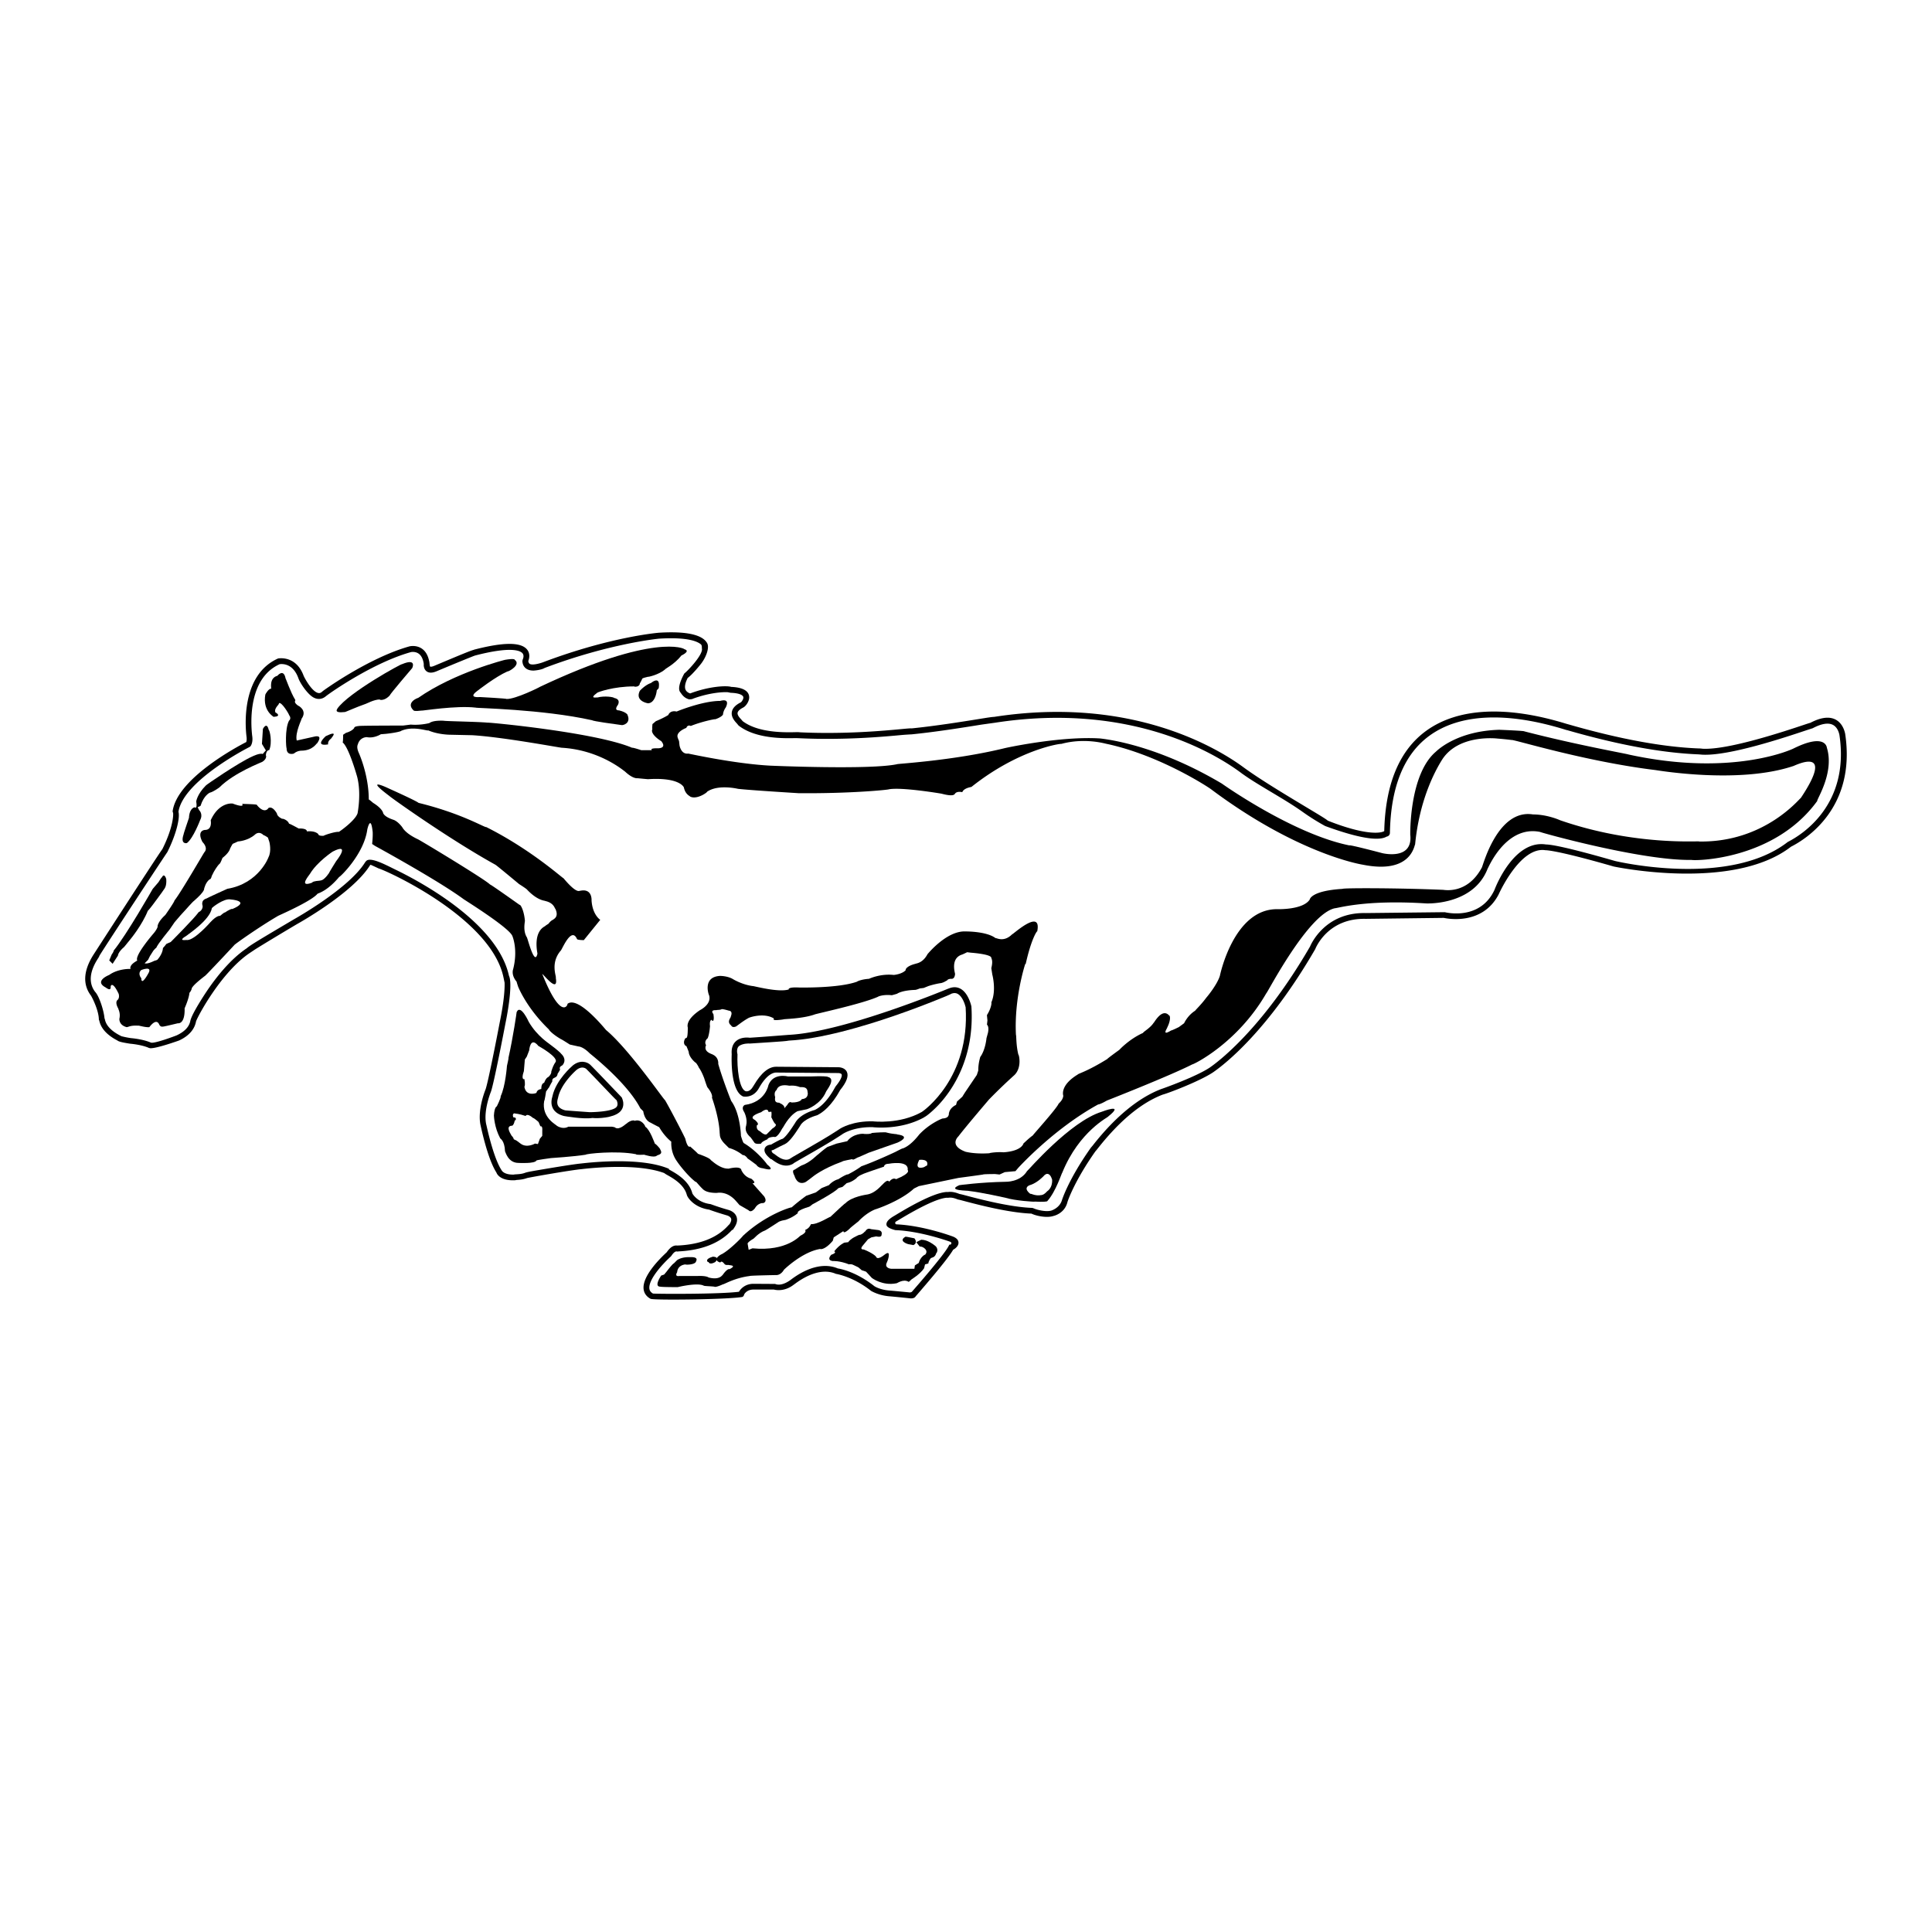 <svg xmlns="http://www.w3.org/2000/svg" width="2500" height="2500" viewBox="0 0 192.756 192.756"><g fill-rule="evenodd" clip-rule="evenodd"><path fill="#fff" d="M0 0h192.756v192.756H0V0z"/><path d="M67.554 125.717c.022-.022.019-.018 0 0zM24.157 80.199l.007-.004-.007.004zM96.004 79.04l-.001.002.001-.002zM24.164 80.195l.03-.015-.03.015zM24.193 80.181c.009-.005.007-.004 0 0z"/><path d="M74.233 129.186c.004-.051.253-.527.939-.527h2.034c.213.057 1.074.219 1.977-.479.023-.014.047-.031.097-.068 1.537-1.152 2.999-1.514 4.117-1.02 0 0 1.684.25 3.505 1.697 0 0 .747.463 1.846.543.092.006 1.285.119 2.067.205 0 0 .395.049.534-.191.13-.16 3.104-3.541 3.75-4.662.213-.109.482-.338.524-.611.036-.232-.055-.551-.69-.752-.107-.039-2.909-1.057-5.511-1.168-.123-.039-.162-.195-.015-.289.051-.027.12-.068.25-.146 2.344-1.416 3.962-2.162 4.81-2.219a.888.888 0 0 0 .179-.002c.145-.016.387-.043.909.172l.207.045c.114.029.289.074.477.125 1.318.348 4.384 1.156 6.673 1.244.391.201 1.488.469 2.199.232 0 0 1.111-.225 1.391-1.393.004-.021.645-2.021 2.795-5.064.051-.053.111-.127.211-.254 2.17-2.758 4.34-4.568 6.492-5.393.506-.123 3.682-1.328 5.02-2.219 0 0-.008.004 0 0 1.195-.822 5.496-4.17 10.203-12.3.049-.125 1.248-3.108 5.037-3.018l7.787-.096c.385.086 3.861.75 5.469-2.334.004-.005 2.135-4.813 4.666-4.418.332 0 1.826.191 6.818 1.626 0 0 11.877 2.529 17.689-1.975 1.545-.78 6.514-3.918 5.402-11.277-.148-.69-.51-1.202-1.018-1.438-.629-.292-1.455-.171-2.453.354-.137.034-.34.102-.664.21-1.867.624-7.533 2.515-10.086 2.376a3.151 3.151 0 0 0-.434-.032c-3.543-.142-7.863-.939-12.84-2.368 0 0-.27-.074-.326-.091-5.977-1.839-10.812-1.596-13.982.705-2.668 1.937-4.07 5.305-4.182 10.002-.322.217-1.846.458-5.627-1.039-.188-.165-.701-.475-2.193-1.371-1.83-1.1-4.338-2.607-5.908-3.728l-.26-.186c-2.48-1.84-11.113-7.21-24.93-5.072-.227.007-.654.075-1.523.215-1.61.259-4.295.691-6.706.934-.137-.013-.403.012-1.049.072-1.692.159-5.651.53-10.119.319-.092-.017-.228-.017-.488-.011-1.006.022-3.664.076-5.215-1.108a1.48 1.48 0 0 0-.136-.162c-.15-.161-.401-.43-.362-.663.035-.208.298-.388.512-.502l-.001-.001c.296-.121.637-.618.646-1.013.011-.456-.296-1.007-1.793-1.071-.474-.149-2.203-.065-4.096.653-.282-.095-.409-.252-.461-.374-.116-.27-.04-.676.215-1.173.463-.332 1.26-1.31 1.404-1.511.471-.654.777-1.537.532-1.966-.321-.561-1.314-1.246-4.798-1.033-.029 0-4.815.386-11.609 2.96 0 0-.953.342-1.283.152-.063-.037-.131-.114-.149-.293.13-.327.17-.781-.121-1.141-.614-.757-2.352-.751-5.312.018l.011.009c-.309.065-1.145.416-3.957 1.596-.26.111-.386.098-.419.072-.047-.036-.066-.509-.09-.517-.112-.577-.353-1.009-.73-1.267-.563-.385-1.197-.238-1.223-.232-2.124.588-4.377 1.778-5.896 2.672-.891.525-1.604.991-2.044 1.289-.482.326-.706.485-.813.587v-.002c-.122.105-.236.139-.371.109-.611-.134-1.309-1.402-1.447-1.707-.673-1.839-2.129-1.8-2.546-1.739-3.538 1.568-3.326 6.335-3.163 7.75v.003c.052.323.007.519-.022.59-.739.377-6.911 3.618-7.345 6.922 0 0 .044.139.048.146.039.182.005 1.457-1.065 3.604-.626.867-6.857 10.509-6.884 10.552-1.009 1.589-1.076 2.979-.247 4.067.166.271.791 1.527.791 2.418 0 0 .039.064.04.074.197.971 1.072 1.609 1.801 1.986.135.117.47.201 1.294.328.032.002 1.121.09 1.853.416l.082.023c.484.115 2.917-.754 2.934-.762 1.177-.545 1.561-1.297 1.675-1.83l.02-.09c.265-.693 2.598-4.971 5.374-6.822l.537-.358c.854-.534 2.629-1.607 4.177-2.522.221-.123 5.551-3.106 7.257-5.845l.061-.065c.051.009.799.364.799.364.983.292 11.243 5.005 12.465 10.872l.109.521c.022.594-.041 1.814-.478 3.941-.321 1.688-1.203 6.178-1.432 6.75-.032.078-.8 1.977-.497 3.492l.005.02.022.102c.342 1.547.89 3.59 1.563 4.639.01.033.262.832 1.789.777l.114-.006s.081-.023.112-.025c.237-.014.646-.043 1.03-.184.333-.09 4.39-.799 5.462-.896-.006.002.001 0 .067-.008 1.277-.148 5.613-.555 8.174.402.075.064.187.129.339.215.537.303 1.653.932 1.913 1.971l-.008-.07c0 .252.694 1.311 2.229 1.529.066.025.674.254 1.789.58.094.025.336.129.403.309.063.174-.043.396-.153.566-.046.039-.09.082-.128.125-1.095 1.225-2.784 1.896-5.021 2.002l-.065.002c-.265-.033-.626.047-1.055.672-.761.701-2.46 2.424-2.302 3.688.051.408.291.738.694.955.31.154 7.538.072 9.079-.174.204-.009.246-.223.246-.223z"/><path d="M178.369 84c-5.936 4.616-17.238 1.9-17.238 1.9-2.59-.746-5.867-1.631-6.893-1.648-3.158-.484-4.998 4.17-5.127 4.519-1.426 3.094-4.818 2.274-4.963 2.238l-7.883.088c-4.035-.096-5.447 3.064-5.562 3.341-4.764 8.221-9.178 11.504-10.01 12.077-.02.014.012-.008 0 0-1.344.895-4.533 2.043-4.842 2.141-2.25.861-4.562 2.75-6.799 5.592v.002l-.219.26c-2.219 3.137-2.859 5.156-2.885 5.24-.232.766-1.004 1.006-1.027 1.02-.588.189-1.584-.109-1.744-.195l-.174-.062c-2.23-.074-5.305-.885-6.618-1.232-.34-.09-.53-.139-.651-.158-.63-.252-.97-.219-1.152-.197-.02.002-.14-.002-.14-.002-1.416.084-4.178 1.754-5.085 2.301-.075.047-.261.154-.261.154-.356.229-.712.506-.648.846.062.326.89.506.89.506 2.526.094 5.379 1.131 5.408 1.141.282.082.153.268.08.307h-.108l-.081.156c-.474.904-3.265 4.1-3.67 4.561l-.157.053c-1.971-.188-2.023-.188-2.04-.188-.983-.074-1.512-.426-1.532-.438-1.785-1.41-3.315-1.719-3.65-1.771-1.311-.557-2.96-.168-4.654 1.102-.023.016-.896.734-1.599.445l-2.164-.014c-.79 0-1.256.465-1.444.793-1.931.25-7.957.223-8.579.18-.211-.123-.333-.279-.359-.49-.103-.82 1.078-2.232 2.121-3.193l.005-.004c.02-.018.06-.066.06-.066.219-.33.407-.48.557-.445a.486.486 0 0 0 .173-.008c2.354-.117 4.153-.842 5.348-2.156l.046.023.142-.209c.284-.416.364-.795.238-1.131-.184-.49-.729-.645-.79-.662a23.5 23.5 0 0 1-1.754-.568l-.032-.012-.035-.006c-1.327-.17-1.785-1.049-1.789-1.059v.002c-.33-1.268-1.58-1.973-2.183-2.312a10.497 10.497 0 0 1-.164-.094v-.064l-.185-.07c-2.677-1.037-7.195-.613-8.516-.459a.406.406 0 0 1-.05.006c-.7.064-2.622.383-3.195.479-1.553.262-2.175.359-2.432.463-.307.111-.633.125-.853.139a1.556 1.556 0 0 0-.246.027c-.971.025-1.192-.404-1.194-.408-.502-.74-1.058-2.385-1.537-4.553a1.475 1.475 0 0 0-.028-.109h.002c-.268-1.342.459-3.143.467-3.16.297-.744 1.416-6.605 1.463-6.855.416-2.023.657-4.145.354-4.74-1.145-5.305-8.931-9.443-11.297-10.587-.983-.475-2.569-1.352-2.972-.85l-.081.096c-1.604 2.618-7.019 5.646-7.073 5.677-3.324 1.964-4.411 2.61-4.744 2.911-1.662 1.108-3.109 2.97-4.028 4.345-.016.025-1.476 2.197-1.604 2.926-.126.588-.591 1.061-1.362 1.418-.017.008-2.079.801-2.541.73-.823-.361-1.97-.453-2.018-.457a9.05 9.05 0 0 1-.938-.188l-.094-.047c-.626-.312-1.405-.848-1.562-1.621a.476.476 0 0 0-.043-.123c-.062-.766-.527-2.211-.932-2.633-1.005-1.32-.012-2.87.311-3.378a.973.973 0 0 0 .12-.236c.731-1.185 6.546-10.023 6.769-10.326.903-1.807 1.278-3.422 1.112-4.031.484-3.12 7.028-6.431 7.095-6.464l.089-.069c.048-.056.279-.392.169-1.063-.151-1.31-.398-5.705 2.743-7.128.41-.055 1.383.011 1.88 1.428.17.468.878 1.534 1.464 1.875.44.257.905.205 1.268-.107.435-.353 4.742-3.364 8.495-4.404-.007.002.41-.089.757.153.272.189.446.54.516 1.039-.018.185.02.444.173.625.16.191.48.363 1.099.099 1.352-.567 3.566-1.483 3.844-1.572 3.646-.948 4.535-.471 4.738-.219.196.242.033.586.014.624l-.03.141c.025.616.452.972 1.142.954.01 0 .729-.045 1.082-.262v.001c6.466-2.449 11.385-2.921 11.425-2.923 3.073-.188 3.907.361 4.159.567.129.105.096.393.096.393.188.566-1.371 2.227-1.745 2.512 0 0-.799 1.362-.415 1.862.163.212.347.571.894.724 0 0 .354-.017.36-.058 1.619-.604 2.999-.689 3.495-.656l.279.057c1.081.039 1.242.323 1.267.409.049.177-.112.414-.222.531l-.11.059c-.479.255-.751.564-.81.918-.086.514.302.929.51 1.152.018.02.161.197.161.197 1.708 1.342 4.554 1.28 5.625 1.257.124-.002.423.01.423.01 4.52.215 8.519-.16 10.226-.32.38-.036 1.003-.067 1.003-.067 2.44-.244 5.162-.682 6.789-.944.246-.04 1.52-.215 1.52-.215 13.797-2.135 22.326 3.325 24.613 5.049.057.044.107.079.154.107l-.002.001c1.588 1.134 4.205 2.498 5.945 3.753a22.826 22.826 0 0 0 2.225 1.395c4.426 1.623 5.684 1.323 6.133 1.059 0 0 .307-.031.332-.361.076-4.597 1.404-7.864 3.951-9.712 3.018-2.19 7.676-2.404 13.473-.62a3.1 3.1 0 0 0 .342.092l-.006.001c5.021 1.442 9.389 2.247 12.977 2.391.117.005.395.031.395.031 2.652.161 8.23-1.703 10.332-2.404.311-.104.719-.233.719-.233.834-.444 1.516-.567 1.973-.354.342.159.582.515.689 1.014 1.05 6.953-3.694 9.949-5.149 10.685z" fill="#fff"/><path d="M29.787 67.684c-.002-.003.001.004 0 0zM25.164 73.384c.003.029-.001-.013 0 0zM178.369 84c.041-.034-.031.015 0 0zM154.203 84.249l.035.003h.01l-.045-.003zM62.03 109.49s-.8-.834-1.26-1.316c-.648-.678-1.382-1.447-1.884-1.949-.273-.25-.974-.543-1.742.08-.068.059-1.67 1.434-2.024 3.053l-.006.031v.002l-.007.023c-.056.197-.202.719.075 1.205.195.34.552.584 1.062.719l.012.004.012.002c.078.014 1.925.342 2.835.195.545.062 2.044.002 2.707-.576.24-.209.587-.678.22-1.473z"/><path d="M59.067 111.541v-.008l.007.002-.007.006z"/><path d="M61.53 110.418c-.374.535-2.68.545-2.68.545s-2.332-.162-2.466-.186c-.35-.096-.585-.246-.699-.445-.157-.275-.062-.615-.021-.76a.529.529 0 0 0 .028-.152l-.006.061c.312-1.426 1.818-2.721 1.829-2.73.55-.445.933-.141.975-.104.486.484 1.217 1.252 1.863 1.928.688.721 1.001 1.049 1.168 1.199.173.404.051.583.009.644z" fill="#fff"/><path d="M96.916 100.412c-.011-.053-.281-1.312-1.072-1.756-.333-.188-.701-.209-1.095-.07l-.192.07s-10.361 4.326-15.878 4.592c0 0-2.701.215-3.879.287-.173-.023-.9-.092-1.385.354-.318.291-.456.725-.412 1.287-.026.635-.084 3.688 1.138 4.219 0 0 .985.221 1.57-.82.79-1.406 1.455-1.58 1.774-1.566l6.124.049c.099-.002.311.029.36.131.024.049.107.334-.583 1.182h.003a.746.746 0 0 0-.082.127c-.784 1.428-1.525 2.008-2.016 2.242-.224.059-1.499.43-1.97 1.314-.02.025-.045.064-.097.145-.627.975-.963 1.314-1.14 1.42-.18.045-.502.207-1.163.58-.168.014-.506.076-.618.369-.138.359.197.715.46.951l.146.131.039-.02c.015.012.031.023.044.035.365.275 1.22.924 2.076.473l.082-.043.012-.025c.139-.092.619-.367 1.13-.66 1.059-.605 2.658-1.52 3.72-2.229l.024-.016.008-.008c.064-.045 1.113-.742 3.021-.699.265.029 2.877.291 5.175-1.002l-.052.014c.33-.133 1.092-.85 1.452-1.234 1.367-1.461 3.61-4.695 3.276-9.824z"/><path d="M83.829 108.75c.009-.02-.008.012 0 0z" fill="#fff"/><path d="M96.342 100.49c-.068-.303-.326-1.074-.783-1.33-.18-.1-.378-.109-.606-.031-.211.121-.67.307-1.676.709-.932.373-2.408.943-4.154 1.543-3.006 1.031-7.248 2.287-10.413 2.439-.274.059-.824.092-1.952.168l-1.955.127-.067-.004c-.006-.002-.549-.023-.934.205-.411.244-.223.871-.223.871-.056 1.359.152 3.396.79 3.676.011.004.423.166.79-.5l.051-.08c.737-1.262 1.507-1.885 2.288-1.854l6.102.049c.067-.002.659-.008.886.451.207.418-.018 1.031-.659 1.82-.87 1.586-1.745 2.258-2.314 2.523 0 0-1.327.336-1.695 1.072l-.108.166c-.453.703-.977 1.449-1.43 1.654l-.183.084s-.615.293-.952.484l-.141.037c-.041 0-.032.152.1.275.076.035.152.092.236.154.318.242.907.688 1.431.434.119-.09.409-.258 1.231-.729 1.049-.6 2.634-1.506 3.679-2.203.254-.197 1.464-.871 3.406-.824h.014l.015.002c.026.002 2.637.309 4.837-.93l.019-.01c.191-.122 4.82-3.366 4.37-10.448z" fill="#fff"/><path d="M26.527 74.871l-.393-.652.096-1.495s.386-.771.579.097c.096 0 .386 1.253.048 2.025.048 0-.289-.096-.337.531 0-.097.192.289-.338.626-.048.048-2.797 1.061-4.291 2.556 0 0-.579.434-.965.53 0 0-.579.241-.916 1.302.048 0-.29.145-.29.145l.145.29s.434.386.096 1.012c0 0-.675 1.784-1.302 2.267-.096.048-.675.096-.337-.868-.048.048.531-1.639.531-1.639s0-.917.579-1.061c-.048 0 .289.29.145-.579 0 0 .096-.724.964-1.591 0-.048 3.271-2.291 4.629-2.893 0 0 .771-.386 1.061-.241-.049-.001.296-.362.296-.362zM27.677 67.42s.626-.771.819.29c0-.096.482 1.35.964 2.122.048.097-.241.193.29.579-.048-.048.964.434.337 1.302.048 0-.675 1.398-.482 2.17l1.735-.386s.965-.29.29.675c-.048-.048-.386.723-1.591.723 0 0-.385 0-.723.29 0 0-.723.241-.723-.531-.048 0-.193-1.929.241-2.749-.097.049.337-.145 0-.579.048 0-.771-1.398-1.013-1.157.097.097-.53.482-.337.917.048 0 .675.386-.193.434.048 0-1.109-.579-.82-2.218 0-.048.386-.675.579-.579.048-.001-.241-1.061.627-1.303zM32.499 73.448s-1.206 1.061.241.82c0 0-.096-.29.289-.579 0-.048.868-.916-.53-.241zM41.13 66.649s.482-1.012-1.012-.386c0-.096-5.353 2.845-6.461 4.437.048 0-.482.482.771.337.048 0 1.109-.482 2.073-.819.048 0 .82-.434 1.398-.434-.096.048.482.193 1.012-.434-.047-.049 2.219-2.701 2.219-2.701zM15.237 88.685s-2.604 4.581-3.906 6.172c.048.048-.192.385-.192.385l-.241.579.337.337.53-.819s0-.337.627-.868c.048-.048.627-.771.627-.771s1.157-1.398 1.736-2.845c.048 0 .482-.578.482-.578s1.012-1.351 1.157-1.592c.048-.048.241-.337.193-.964 0-.048-.193-.675-.434-.193-.048 0-.338.482-.338.482l-.578.675zM52.751 101.945s-.82-1.832-1.206-.965c0 .049-.337 2.412-.82 4.582.048-.049-.145.771-.145.771s-.145 2.025-.627 3.037c.049.145-.386 1.012-.386 1.012s-.24.049-.289.916c0 .049.049 1.207.627 2.268 0 .047.434.193.482 1.301.048.049.29 1.158 1.35 1.158 0 0 1.639.096 1.784-.242 0-.047 1.446-.24 1.446-.24s2.267-.145 3.472-.338c0-.096 3.086-.434 5.015-.049 0 .098.819.049.819.049s1.013.338 1.254.098c.096-.098.675-.098.338-.627.096.047-.338-.482-.531-.58-.048-.096-.482-1.398-.964-1.688.048-.047-.386-.818-1.061-.578.048-.049-.338-.145-.82.289 0-.049-.675.676-1.108.387 0-.049-.338-.098-.338-.098h-4.34s-.482.338-1.157-.096c.048-.049-1.543-.771-1.254-2.459.049 0 .193-.965.193-.965s-.049.096.241-.338c.048 0 .145-.289.386-.674 0 .096-.097-.242.193-.338.048-.049.289-.049.337-.434 0 .047.241-.387.241-.387s-.145-.24.145-.385c.096 0 .627-.58-.048-1.207 0-.047-.53-.482-.53-.482s-.048-.047-.627-.48c.05.001-1.204-.724-2.072-2.218zM87.662 122.729l-.771-.098s-.338-.193-.579.242c-.048-.049-.096.191-.53.336.048-.096-.482.193-.482.193s-.434.193-.675.531c-.048 0-.386.047-.386.047s-.482.193-1.013.869c.048 0 .289.145-.29.338 0 0-.53.529.145.627 0 0 .675-.049 1.639.336 0-.047.29 0 .29 0s.145.049.627.291c.048.047.337.289.337.289l.434.145.578.627s1.061.818 2.459.529c0 .049.675-.482 1.206-.145 0 .049.29-.24.29-.24s.868-.531 1.253-1.109l.097-.387.337-.096s-.048-.145.241-.531c.048-.047.434-.047.53-.48.048 0 .337-.482-.193-.82-.048-.049-.675-.531-1.254-.531 0-.047-.53.242-.53.242l.338.434c.289-.049.964.387.53.82 0-.049-.482.24-.627.818-.048.098 0 0 0 0l-.385.242-.049.338h-2.314s-.723-.049-.434-.627c.048-.049.482-1.254-.097-.869 0-.047-.723.676-.964.338.048-.049-.386-.434-1.253-.771 0 0-.482.049-.048-.434.048-.049.482-.578.482-.578l.338-.193.482-.098s.531.146.531-.145c-.001-.047.143-.385-.29-.48z"/><path d="M91.229 123.547s.386.434-.096.676l-.531-.098s-1.012-.289-.29-.723c0-.049.435.049.435.049l.482.096zM71.122 125.379s.772 0 .241.531c0 0-.531.338-.675 0-.097.049-.434-.289.434-.531zM89.542 114s1.495-.627-.048-.82c.048-.047-.337 0-1.06-.191 0-.049-1.013 0-1.447.047 0-.047.048.145-.771.098-.048-.049-1.109-.049-1.688.723l-1.061.24-.917.338s-.241.145-.964.771c0-.049-.723.771-1.591 1.061-.048 0-.724.436-.724.436s-.337 0 0 .625c0 0 .241.965 1.062.627.048 0 .723-.529.723-.529s.964-.82 2.989-1.543c-.048-.049 1.013-.242 1.013-.242s-.096.193.482-.145c.048 0 1.109-.482 1.109-.482L89.542 114zM76.667 108.262s-.288 1.701-2.363 1.977c.047-.006-.434.145-.048.725.048.096.338.723.193 1.301.048 0-.337.531.434 1.205 0 0 .192.242.385.531 0 0 .097.193.676.096 0 0-.048-.145.626-.434 0-.049.145-.24.724-.24-.097 0 .193.24.771-.869.048.049.53-1.156 1.495-1.688.048 0 .144-.047.916-.191.048 0 1.398-.482 1.929-1.736 0-.098 1.061-1.303.193-1.496-.048-.047-.53-.096-1.639-.047h-2.363s-1.447-.388-1.929.866zM109.938 110.914s2.363-.916.627.482c.049.047-2.893 1.445-4.58 5.594-.049 0-.627 1.881-1.494 2.844 0 .049-.387.098-1.254.049.047.049-2.025-.096-2.941-.387 0 0-2.363-.529-3.617-.674 0-.049-2.315 0-.964-.578 0 0 2.073-.291 4.628-.338 0 0 1.447.047 2.123-1.061.048.001 4.29-4.966 7.472-5.931z"/><path d="M53.715 104.355s2.122 1.158 1.688 1.641c0 .049-.145.096-.386.867-.048 0 .097.193-.289.578 0 0-.241.049-.435.58-.096.047-.289.096-.289.627 0 0-.434.047-.482.385-.048.049-1.061.387-1.206-.627.048 0 .096-.289 0-.771.048.049-.386.193-.048-.771 0-.049.096-1.156.096-1.156l.193-.289.242-.627c0-.001.097-1.448.916-.437zM51.449 111.107s.29 0 1.013.24c-.048.049.048-.385.724.193.096 0 .53.385.53.385s.048.049.193.436c0 .047.241-.145.193.48v.482l-.241.289-.193.531-.29-.049s-.82.482-1.446 0l-.386-.289-.289-.145s0-.145-.241-.385c.048 0-.675-.916.048-.965.048.049.241-.145.29-.531.096.098.241-.338-.096-.289-.098.002-.195-.527.191-.383zM77.487 108.744s.096-.627 1.205-.434c0 .049.482-.098 1.109.145.097.049.772-.145.772.529 0-.096.193.627-.579.676 0 0-.097.338-1.013.338-.048 0-.193-.193-.434.24-.048.049-.289.338-.289.338s.096-.289-.482-.529c.048-.098-.579.145-.434-.58 0 0-.193-.483.145-.723zM75.944 110.963s.626-.531.723-.049c-.048.049.289 0 .289 0s.048.096 0 .578c.048 0 .192.482.434.676 0 0 .145.145-.337.434l-.53.531s-.145.24-.675-.242c0-.049-.434-.096-.337-.627.048 0 .289-.096-.145-.482.048-.048-.965-.29.578-.819zM104.971 117.709v-.008c-.006-.021-.131-.512-.416-.578-.139-.033-.287.041-.438.219-.006.008-.58.621-1.234.855v.002l-.012.002c-.26.068-.41.178-.443.326-.035.164.08.355.344.572 0 0 .125.016.15.025.15.057.428.162.801.131 0 0 .055-.012.084-.014.121-.002.326-.006.67-.389.002.002.539-.315.494-1.143z" fill="#fff"/><path d="M41.708 69.639c.048-.048-1.302.434-.434 1.253.048 0 0 .097.819 0-.048.048 3.424-.53 5.4-.289-.145.048 6.606.145 11.573 1.254.097.097 2.218.386 2.941.482.096.048 1.013-.145.579-1.061.048.048-.145-.242-.771-.386.048-.048-.627.097-.193-.53-.048.097.434-.579-.337-.723-.048-.096-.965-.241-1.688-.048 0-.048-.916.193 0-.482.048-.048 1.591-.626 3.665-.626 0 .048.579.096.579-.337 0 .096.241-.434.241-.434s-.048-.048.579-.193c-.048.048 1.061-.193 1.688-.724-.048-.048.917-.482 1.64-1.398 0 0 .964-.434.289-.627.048-.048-2.989-1.639-14.417 3.761.048 0-2.459 1.253-3.327 1.205.048-.048-2.652-.192-2.652-.192s-1.301.145-.241-.627c0 0 1.784-1.398 2.99-1.929.096.048 1.398-.675.723-1.157 0-.048-.096-.145-.964 0-.002-.001-5.017 1.252-8.682 3.808z"/><path d="M64.95 68.144s.964-.82.771.482c.048 0-.193.241-.193.241s-.097 1.253-.868 1.302c0 0-1.35-.193-.819-1.253.048-.049.531-.58 1.109-.772zM182.268 74.605s-.098-1.543-3.377.097c.193-.097-5.785 2.893-16.393.579-.291-.097-5.209-.964-10.416-2.314 0-.059-2.498-.157-2.498-.157-4.051.116-6.029 1.896-6.332 2.192-2.691 2.286-2.549 8.366-2.549 8.283.287 2.604-2.799 1.832-2.799 1.832s-3.277-.868-3.277-.771c-5.689-1.158-12.73-6.172-12.73-6.172-5.695-3.375-10.283-4.288-12.148-4.499-4.014-.252-9.598.979-9.549.979-5.16 1.254-10.754 1.543-10.706 1.591-2.7.579-12.633.145-12.633.145-3.617-.192-8.149-1.206-8.198-1.206-.723.097-.867-.819-.867-.819l-.049-.434s-.144-.337-.144-.386c-.145-.53.82-.916.867-.916.145-.386.482-.193.434-.193 1.061-.434 2.459-.723 2.459-.675.579-.192.771-.434.771-.482.048-.482.385-.82.29-.724.434-.964-.53-.626-.579-.626-1.785 0-4.34 1.061-4.34 1.061-.626-.145-.819.29-.819.337-.434.29-1.254.627-1.254.627l-.337.289s-.048.53 0 .482c-.29.531.916 1.254.868 1.206.675.82-.481.723-.434.723-.771 0-.482.193-.482.193h-1.061s-.868-.289-.917-.241c-3.616-1.543-14.417-2.556-14.417-2.507-1.013-.097-4.34-.145-4.388-.193-1.205-.048-1.398.241-1.446.241-1.013.241-1.833.145-1.833.145l-.771.097s-4.388 0-4.437.048c-.482.048-.435.193-.435.193-.241.337-.819.482-.819.482l-.289.193s0 .724-.048.771c.627.482 1.447 3.423 1.447 3.423.434 1.688.048 3.568.048 3.617-.193.723-1.832 1.88-1.88 1.88-.337-.048-1.495.337-1.495.386-.627.048-.53-.193-.579-.193-.386-.337-1.061-.241-1.109-.241 0-.337-.82-.289-.82-.289s-.869-.482-.964-.482c-.097-.338-.627-.531-.675-.482-.53-.241-.53-.53-.53-.53s-.434-.82-.868-.531c0 .048-.386.579-1.109-.289 0-.097-.193-.097-1.495-.145 0 0 .338.434-.867 0 .048-.048-1.398-.289-2.267 1.639 0 0 .193.964-.579.964.048 0-.868 0-.241 1.206.048.048.579.579.193 1.013 0-.048-2.363 4.05-2.989 4.822 0 .145-.917 1.447-.917 1.447s-.675.579-.771 1.109c.048.048-.097.386-.434.771 0 0-1.88 2.17-1.591 2.652 0 .048-.819.386-.675.868 0-.049-1.254-.049-2.122.578 0 0-1.495.58-.434 1.205.048 0 .627.531.579-.047 0-.098.193-.531.771.674.048.049.145.482-.097.676 0 0-.289.193.097.867-.048 0 .241.387.096 1.014 0 .096 0 .627.724.82.193 0 .337-.193 1.157-.146 0-.047.724.193 1.109.146.048-.049.723-1.014 1.013-.193.096 0 0 .24.579.096.048 0 1.253-.289 1.253-.289s.724.145.675-1.494c0 0 .434-.965.482-1.543 0 0 .193-.193.241-.482.097-.145.241-.387 1.302-1.205 0 .047 1.64-1.688 2.941-3.086 0-.049 2.363-1.736 4.34-2.894-.048 0 3.327-1.446 3.954-2.218.048-.048.964-.241 2.17-1.688 0 .096 2.459-2.218 2.797-4.725 0 0 .337-1.543.53.192 0-.048.048.338-.048 1.254l.289.193s6.269 3.423 8.824 5.304c.048.048 4.484 2.797 4.87 3.665 0 0 .627 1.398.048 3.472 0 .096-.097.531.386 1.109 0 .049.145.482.145.482s.82 2.121 3.086 4.291c-.048 0 .29.434 1.206.965.048 0 .868.529.868.529l.868.193s.434 0 1.109.676c.096.096 3.712 2.893 5.062 5.496l.29.289s.096.916.771 1.158c.048.047.82.434.82.434s.434.82 1.205 1.447c0 .047-.096 1.061.579 1.977.048.096.964 1.35 1.832 2.025.097 0 .048 0 .579.578.145.096.289.531 1.543.531.048 0 1.012-.242 1.929.818.048.049.337.387.337.387l.916.529s.193.289.579-.145c.049 0 .193-.482.772-.578.097.049.579-.096.192-.676-.048-.047-1.157-1.301-1.157-1.301s.482.049-.096-.434c-.048-.049-.627-.098-1.013-.869 0-.096-.097-.434-1.302-.145 0-.047-.579.145-1.688-.82-.145-.047.145-.145-1.35-.674 0-.049-.771-.723-.771-.723s-.241.24-.482-.773c0-.047-1.302-2.604-2.025-3.857 0 .146-3.568-5.062-5.882-6.99-.097-.098-2.797-3.473-3.858-2.604.097 0-.578 1.832-2.507-2.99.096 0 1.639 2.025 1.35.385.096-.096-.579-1.445.482-2.699.097 0 1.061-2.508 1.64-1.158.096.097.675.097.675.097l1.64-2.025s-.771-.482-.868-1.929c0 0 .097-1.253-1.157-.964 0-.096-.193.482-1.639-1.254-.097 0-3.279-2.893-7.715-5.111-.096.097-2.411-1.35-6.75-2.411-.193-.192-2.99-1.446-2.99-1.446s-2.604-1.254.097.771c-.193-.097 5.69 4.146 10.56 6.847.049 0 2.363 1.929 2.363 1.929s.771.482.819.579c1.109 1.157 1.832 1.061 1.784 1.109.917.193.965.82 1.013.771.386.82-.145 1.013-.241 1.109-.241.097-.434.386-.434.386s-.386.241-.338.241c-1.253.627-.771 2.652-.771 2.749-.289 1.35-1.013-1.688-1.061-1.64-.434-.723-.145-1.639-.193-1.688-.096-1.012-.434-1.591-.53-1.542-1.495-1.062-2.941-2.074-2.941-2.025-.434-.482-7.233-4.581-7.233-4.533-1.302-.626-1.495-1.157-1.542-1.205-.482-.627-.868-.723-.868-.723-.868-.29-.964-.579-1.013-.627-.096-.531-1.013-1.061-1.013-1.061s-.386-.337-.434-.337c0-2.508-1.013-4.678-.964-4.582-.338-.723-.097-.916-.097-1.012.241-.627.82-.627.868-.627.723.145 1.398-.289 1.398-.289s.627-.049.579-.049c.868-.096 1.446-.241 1.446-.289 1.206-.53 2.652.048 2.7-.048 1.013.434 2.17.434 2.17.434s2.17.048 2.218.048c3.183.193 9.017 1.302 8.969 1.253 3.857.241 6.22 2.363 6.268 2.363.82.772 1.254.675 1.254.675s.964.097 1.061.097c3.038-.193 3.521.723 3.568.819.145.723.627.868.627.916.675.338 1.735-.434 1.688-.482 1.109-.771 3.086-.29 3.086-.29 1.254.145 6.075.434 6.027.434 5.208.048 8.969-.337 9.018-.386 1.302-.241 5.255.434 5.255.434 1.254.337 1.303.048 1.351 0 .18-.27.694-.163.725-.146.146-.433.963-.528.915-.528 4.725-3.761 8.92-4.34 8.969-4.292 2.396-.65 4.451 0 4.531 0 5.4 1.158 10.32 4.437 10.416 4.533 8.775 6.558 15.141 7.522 15.141 7.522 4.822.964 5.111-1.929 5.207-2.025.422-4.361 1.922-7.232 2.701-8.468 1.664-2.576 5.523-2.093 5.523-2.093.475.038.957.085 1.42.146.096-.097 7.232 2.122 14.273 2.989.096 0 8.293 1.447 13.789-.386-.096.096 4.438-2.314.773 3.182-.098 0-3.568 4.437-10.127 4.34.096-.096-6.365.482-13.887-2.122 0 0-1.254-.579-2.701-.579-3.568-.579-5.014 5.208-5.111 5.304-1.445 2.7-3.76 2.218-3.857 2.218-4.629-.193-10.029-.193-10.029-.097-3.182.193-3.279 1.061-3.279 1.061-.674 1.062-3.277.965-3.277.965-4.34 0-5.691 6.655-5.691 6.655-.289.916-1.301 2.121-1.35 2.17-.531.723-1.109 1.252-1.109 1.301-.771.482-1.109 1.254-1.109 1.254l-.529.387s-.676.336-.771.336c-1.014.627-.338-.289-.387-.289.387-.771.289-1.205.193-1.205-.723-.82-1.543.82-1.543.723-.338.531-1.061.916-1.061 1.014-1.398.627-2.363 1.688-2.363 1.688s-1.205.867-1.205.916c-2.025 1.254-2.893 1.447-2.941 1.543-1.832 1.109-1.447 2.121-1.447 2.121-.047.482-.48.771-.48.82-.242.531-2.557 3.086-2.557 3.135-.529.385-.916.818-.916.771-.289.867-2.025.916-2.025.916-.578-.049-1.35.047-1.398.096-1.494.096-2.314-.145-2.363-.145-1.688-.627-.771-1.494-.723-1.543.771-1.012 3.085-3.713 3.085-3.713a54.553 54.553 0 0 1 2.508-2.41c.771-.771.434-2.074.387-2.025-.242-.965-.193-1.93-.242-1.977-.193-3.666.916-7.041.916-7.041s.049-.096.049 0c.578-2.604 1.156-3.375 1.156-3.279.482-2.411-2.508.386-2.508.29-.867.868-1.639.289-1.639.386-.867-.675-2.845-.675-2.99-.675-1.88-.096-3.761 2.218-3.809 2.267-.482.917-1.157.917-1.205.963-.965.242-1.013.627-.965.627-.337.387-1.109.482-1.206.482-1.35-.145-2.458.387-2.458.387-.724.047-1.158.24-1.206.289-1.88.674-5.834.578-5.834.578-.964-.049-1.012.145-.964.193-1.061.338-3.617-.387-3.617-.338-1.06-.145-1.929-.676-1.929-.676-.53-.336-1.301-.336-1.301-.336-1.833.096-1.109 1.977-1.109 1.928.289.916-.917 1.494-.917 1.494-1.495 1.014-1.205 1.689-1.205 1.736 0 1.205-.145 1.014-.241 1.061-.337.531.049.82.096.771.145.338.241.58.241.627.048.531.675 1.062.724 1.062.29.385.29.529.29.48.289.387.53 1.061.53 1.061s.29.918.337.918c.579.723.434 1.012.434 1.012s.724 1.977.772 3.568c.048.049-.097.385.434.965l.482.482s.675.145 1.398.723c.048-.049.289.049.482.338.096.047.867.627.867.627s.145.289.627.338c.048 0 1.446.434.434-.387 0-.049-1.013-1.35-2.314-2.121-.097-.049-.29-.725-.29-.725s-.048-2.217-.965-3.471c-.048-.098-.868-2.17-1.301-3.713 0 .049.096-.627-.531-.916 0-.049-1.012-.242-.675-.965 0 .049-.241-.289.097-.627.096 0 .241-.627.289-1.254 0 0-.096-.627.193-.627-.048.098.29.338.145-.578.048.049-.434-.434.29-.387.096-.047.337 0 .53-.096.096-.049.723.145.723.145s.434 0 .192.578c.048.098-.434.482 0 .869.048 0 .097.289.482.145 0 .049.675-.531 1.302-.869-.048 0 1.447-.578 2.508.049.048.049-.337.289.964.098 0-.049 1.833-.049 3.086-.482 0-.049 4.774-1.061 6.365-1.785-.048 0 .482-.24 1.351-.145.048 0 .53-.145.53-.145s.434-.338 1.785-.385c.145 0 .482-.146.482-.146l.386-.047.482-.193s.579-.193 1.206-.289c.048 0 .289-.049.578-.24.097.047 0-.146.435-.193.048 0 .386.096.434-.482 0-.096-.482-1.543.675-1.929.048 0 .53-.241.53-.241l.386.048s2.073.145 2.026.53c0 .048.193.241 0 1.013l.096.627s.436 1.59-.096 2.795c.047 0 0 .58-.434 1.254 0 .098.047.531.047.531l-.047.434s.24.145.096.82l-.145.529s-.096 1.158-.627 1.881c0 .049-.193.58-.193 1.35l-.145.436-1.206 1.783-.24.387-.531.482-.096.336s-.724.289-.724 1.014c-.048 0 0 .289-.579.338 0-.049-1.302.48-2.314 1.543 0-.049-.771 1.107-1.688 1.445 0-.047-.723.338-.723.338s-1.929.916-3.423 1.447c-.048.047-.675.482-1.35.818 0-.047-.29.049-.965.482-.097 0-.579.193-.916.58l-.724.289-.579.434-.964.338s-.868.627-1.446 1.156c-.048-.047-2.604.725-4.87 2.846-.048.096-1.302 1.398-2.122 1.832.048-.049-1.061.529-.145.82.048 0 .096-.242.386.096.048.049.096.193.434.145 0 .049.964 0 .096.434 0-.047-.241-.047-.675.58-.048 0-.289.529-1.398.24 0 0-.192-.193-1.157-.145h-1.784s-.482.096-.192-.387c0 0 0-.674.819-.771 0 .049.965.049 1.061-.289 0-.047.337-.482-.627-.434-.048 0-.723-.049-1.253.289l-.338.338c-.097 0-.723.82-.723.82l-.241.289-.29.096s-.771 1.109-.096 1.109c.096.049 1.736.049 1.736.049s1.977-.482 2.603-.145c.097.047.627.047 1.061.096 0 .049.242.049.868-.24.048.047 1.109-.627 2.652-.82-.048-.049 2.652-.096 2.652-.096s.434.047.771-.531c.048-.049 1.832-1.783 3.616-2.074.048.049.53.049 1.254-.818l.096-.338.964-.627s-.048.385.627-.242c0-.047.868-.723.868-.723s.724-.82 1.688-1.205c.048 0 2.507-.82 3.857-2.074l.482-.24 3.955-.82s1.832-.24 2.458-.338c0-.047 1.205-.047 1.205-.047l.436.047.529-.24 1.061-.096.242-.289s3.52-3.906 8.004-6.365c.049 0 .289-.049.867-.387 0 0 6.27-2.459 8.535-3.615.049.047 4.484-2.074 7.377-7.09.098 0 4.148-7.907 6.848-8.486.289 0 2.99-.868 9.066-.482-.098 0 4.725.29 6.172-3.471 0 .096 1.734-4.34 5.207-3.665.193.097 10.223 2.894 15.141 2.797.193.097 8.197.097 12.537-5.882-.103-.099 1.731-2.8.96-5.307z"/><path d="M14.097 96.779s1.206-.482.675.385c0 .049 0 0 0 0s-.675 1.254-.675.434c-.048-.047-.386-.483 0-.819zM26.779 85.543c.337-.626.096-1.543.096-1.543l-.145-.434s-.337-.241-.434-.241c-.482-.482-.868-.048-.868-.048s-.048-.048 0 0c-.723.627-1.687.675-1.687.675l-.531.241s-.289.482-.289.579c-.193.434-.723.82-.723.82s-.241.627-.29.579c-.289.289-.579.819-.579.819l-.193.386s-.097.386-.193.337c-.434.289-.578.964-.578.964s.097.241-1.013 1.206c-.097.048-.82.868-.82.868l-.53.579-.579.675-.53.771s-1.157 1.398-1.302 1.784c-.048 0-.29.29-.29.29l-.337.53-.193.386-.337.337s.192.145.964-.241c.048 0 .289-.096.289-.096s.53-.531.579-1.206c0 .048.337-.386.337-.386l.434-.193s2.314-2.314 2.797-2.99c.048 0 .386-.193.386-.579 0-.048-.241-.579.386-.771.048-.048 2.073-.964 2.073-.964 3.184-.53 4.148-3.23 4.1-3.134zM33.192 84.965s-1.543 1.013-2.266 2.218c0 .048-1.254 1.446.241.868-.048-.048.145-.145.771-.193.048-.048.29.097.868-.724 0-.048.724-1.205.724-1.205s1.543-1.929-.338-.964z" fill="#fff"/><path d="M23.018 89.739s2.074.145.145.964c.048-.096-.386.097-.724.338-.048-.048-.482.337-.482.337s-.29-.096-.964.627c.048-.048-1.543 1.784-2.314 1.784-.049-.048-1.109.193 0-.482-.049 0 2.266-1.495 2.459-2.7-.001-.049 1.205-1.013 1.88-.868zM90.557 116.732s.386.291-1.157.916c0 0-.29-.24-.675.242-.097-.049-.145-.289-.724.338-.048 0-.674.867-1.591.965.048 0-1.446.191-2.074.867 0-.049-.675.578-1.494 1.35-.049-.049-1.254.771-1.929.723 0-.047-.097.387-.579.58-.048 0 .289.193-.482.578 0-.049-1.302 1.592-4.773 1.254l-.386.145-.096-.578s-.145-.098.579-.531c0 .049.481-.578 1.157-.818.048 0 1.302-.82 1.302-.82s.145-.145.771-.242c.097-.047.627-.191 1.206-.674-.048 0-.193-.242 1.109-.627.049 0 .337-.242.337-.242s2.266-1.205 2.556-1.59c.048-.049.434-.145.434-.145l.434-.387s.435-.049.965-.482c0 0 .097-.193.578-.385 0-.049 2.17-.771 2.17-.771s0-.291.482-.291c-.001-.002 2.025-.386 1.88.625zM91.714 115.721s1.013-.145.771.578c0-.047-.29.145-.29.145s-1.059.386-.481-.723z" fill="#fff"/></g></svg>
